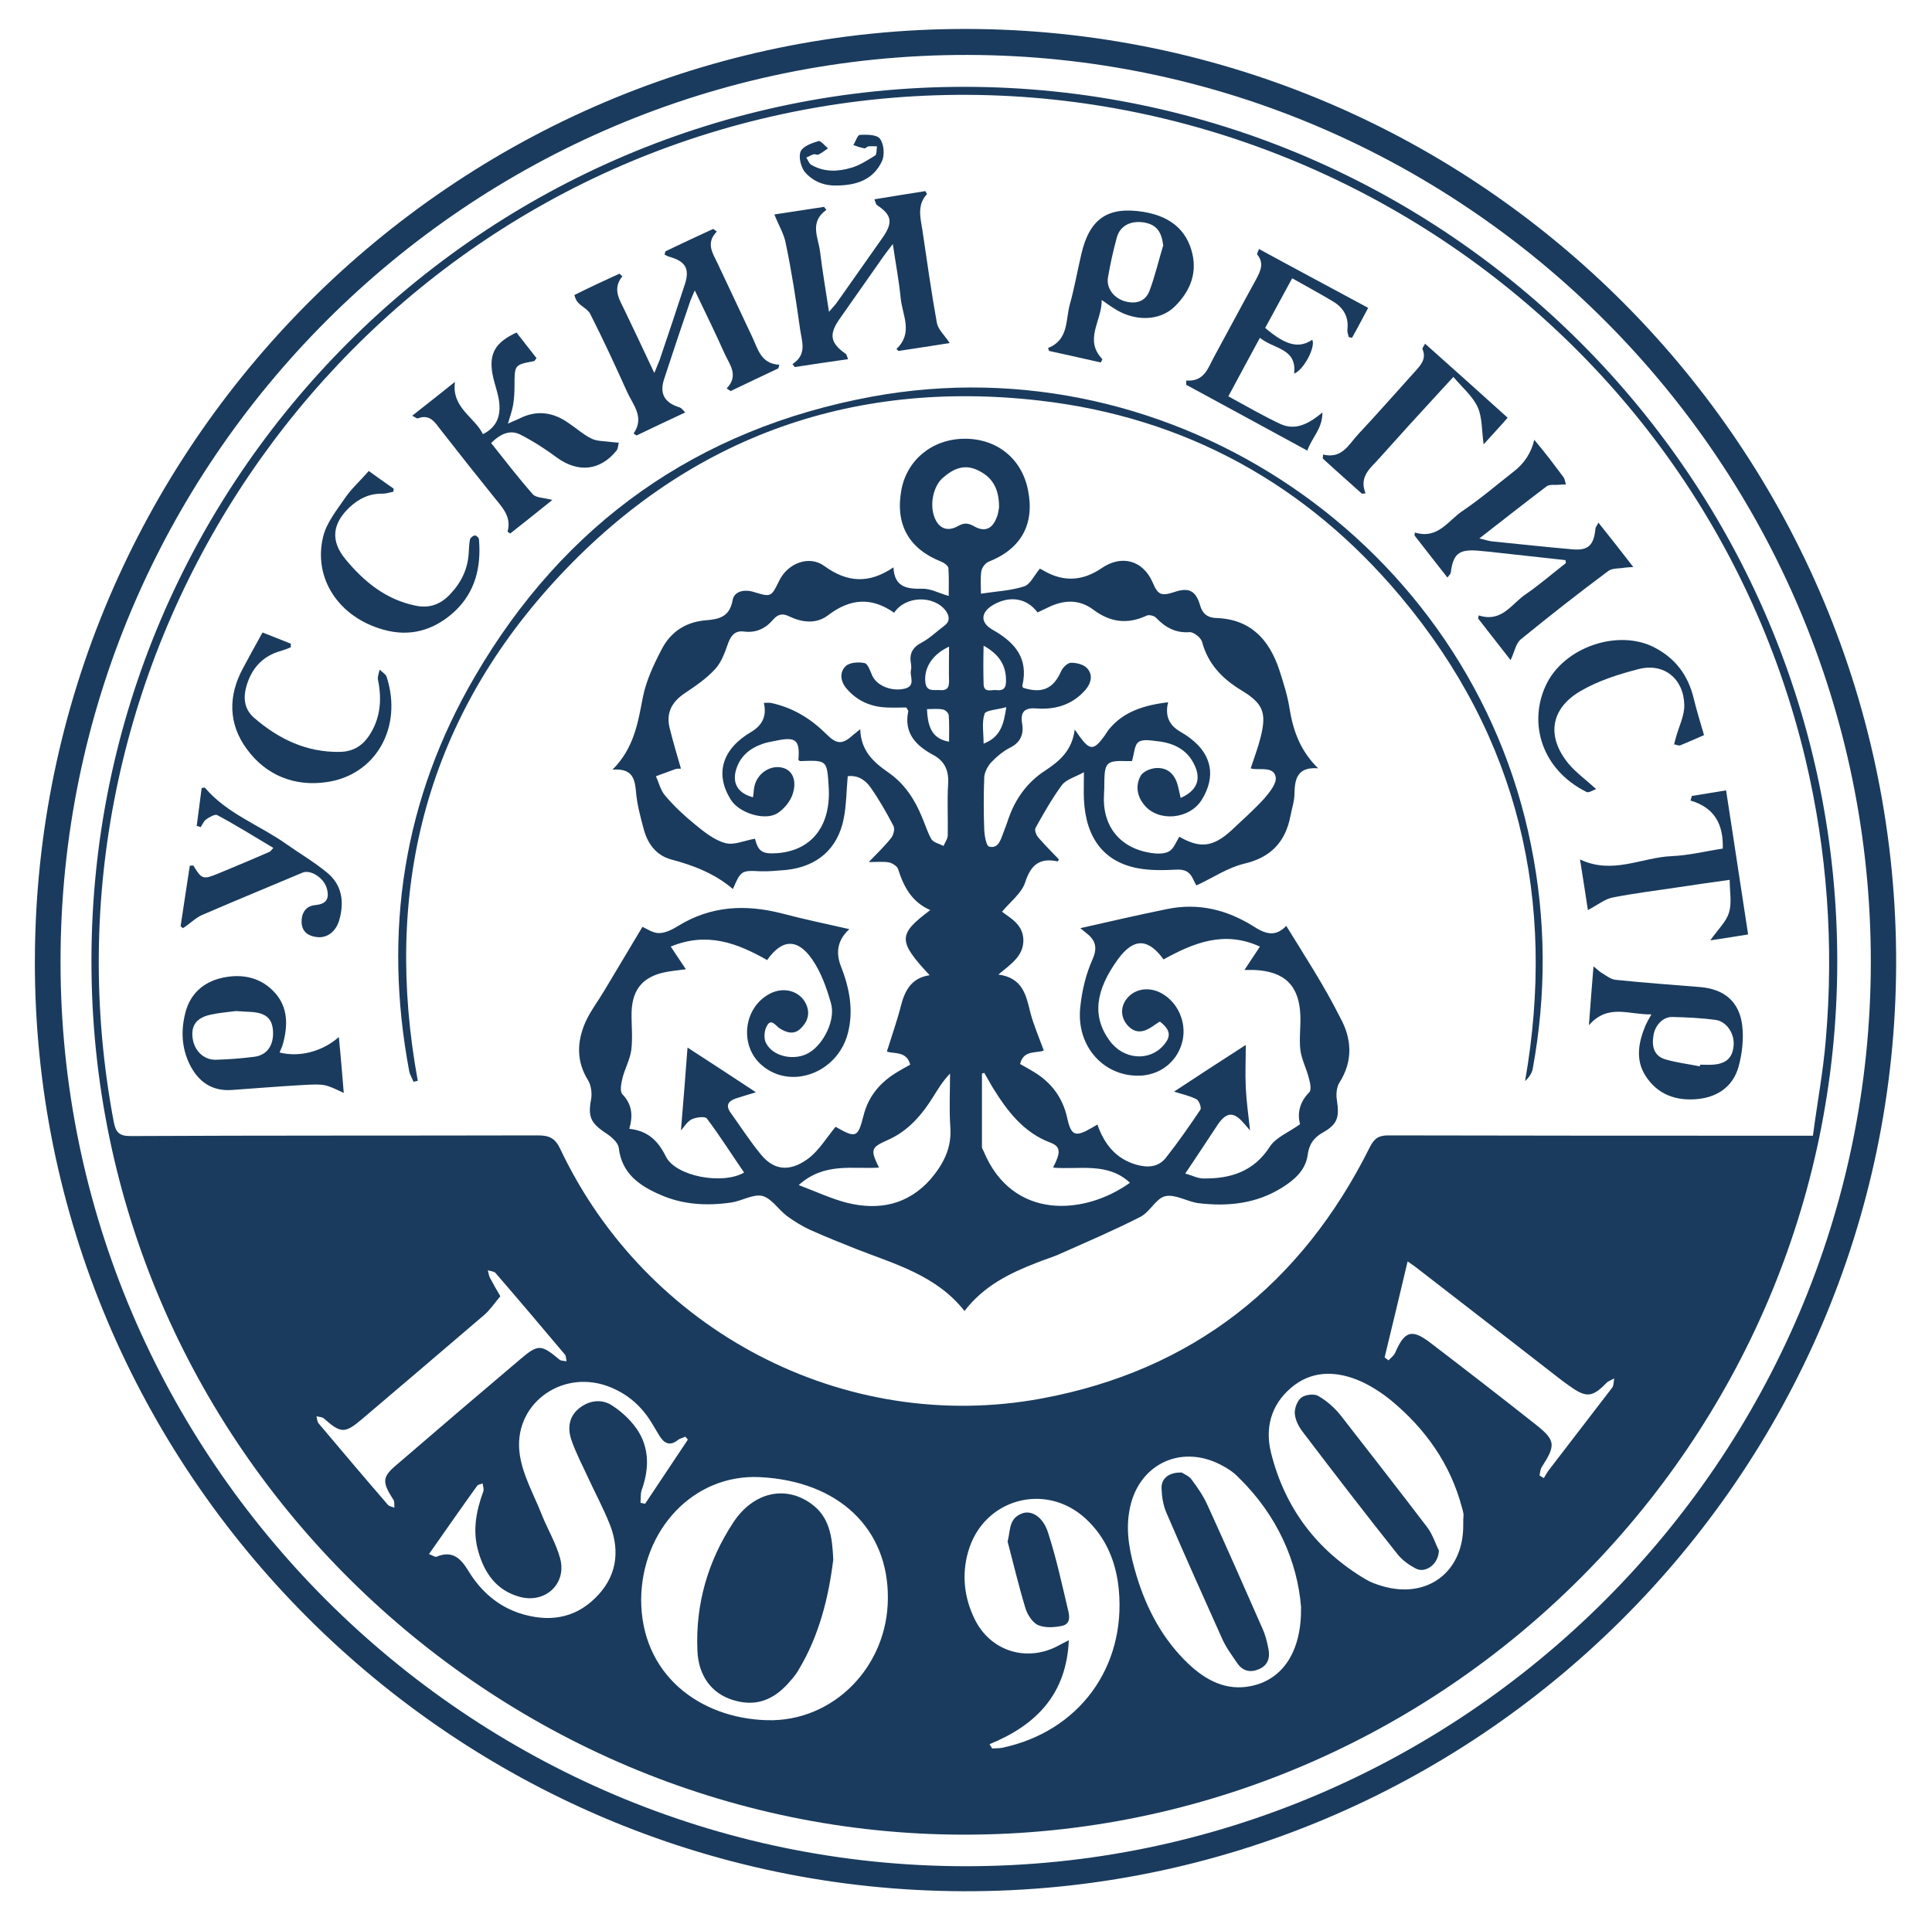 <?xml version="1.0" encoding="utf-8"?>
<!-- Generator: Adobe Illustrator 27.3.1, SVG Export Plug-In . SVG Version: 6.00 Build 0)  -->
<svg version="1.1" id="_Слой_1" xmlns="http://www.w3.org/2000/svg" xmlns:xlink="http://www.w3.org/1999/xlink" x="0px"
	 y="0px" viewBox="0 0 587.3 582.9" style="enable-background:new 0 0 587.3 582.9;" xml:space="preserve">
<style type="text/css">
	.st0{fill:#1A3B5D;}
</style>
<g>
	<path class="st0" d="M293.8,8.8C138.2,8.6,10.9,135.9,10.6,292.1c-0.3,155.2,126.7,282.5,282.3,282.9
		c155.6,0.5,283.1-126.3,283.5-281.9C576.8,136.6,450,9.1,293.8,8.8z M293.5,567.4c-151.3-0.1-275.2-124-275.1-275.1
		c0-152,123.9-275.8,275.6-275.6c151.4,0.2,274.8,124.1,274.7,275.8C568.7,443.6,444.7,567.5,293.5,567.4z"/>
	<polygon class="st0" points="10.6,292.1 10.6,292.1 10.6,292.1 	"/>
	<path class="st0" d="M558.5,292.5c0.1-146.6-118.8-265.9-265.1-266.1C147.2,26.2,27.9,145.5,27.8,291.9
		C27.6,440,149.6,557.7,292.9,557.8C438.7,558,558.4,438.3,558.5,292.5L558.5,292.5z M119.6,456c0.4,0.6,0.2,1.6,0.3,2.4
		c-0.7-0.3-1.6-0.4-2-0.9c-7.1-8.2-14.1-16.5-21.1-24.8c-0.4-0.5-0.4-1.4-0.6-2.1c0.8,0.2,1.8,0.2,2.3,0.7c5.1,4.5,6.3,4.6,11.5,0.2
		c12.5-10.6,24.9-21.2,37.3-31.8c1.8-1.6,3.1-3.6,4.8-5.6h0c-1.3-2.2-2.2-3.8-3.1-5.5c-0.4-0.7-0.5-1.6-0.7-2.4
		c0.8,0.3,1.8,0.3,2.3,0.8c7.1,8.2,14.1,16.5,21.1,24.8c0.4,0.5,0.4,1.4,0.5,2.1c-0.7-0.2-1.6-0.1-2.1-0.5c-5.6-4.7-6.5-4.8-12-0.1
		c-12.4,10.5-24.7,21-37,31.6C116.1,449,116,450.4,119.6,456z M194.3,435.6c-1.9-3.2-4.9-6.1-8.1-8.2c-3.2-2.2-7.2-1.7-10.3,0.9
		c-3,2.5-3.4,6-2.2,9.5c1.3,3.8,3.2,7.4,4.9,11.1c2.3,5,4.9,9.8,6.9,14.9c3.1,8.2,1.8,15.9-4.6,22.1c-6.5,6.4-14.5,7.3-22.9,4.6
		c-6.7-2.2-11.8-6.7-15.5-12.7c-2.3-3.8-4.8-6.6-9.8-4.5c-0.4,0.2-1.2-0.4-2.3-0.8c5-7.1,9.7-13.9,14.6-20.7
		c0.3-0.5,1.1-0.5,1.7-0.8c0.1,0.8,0.5,1.8,0.2,2.5c-2.2,6-3.3,12-1.5,18.2c1.9,6.7,5.6,11.9,12.6,13.8c7.7,2.1,14.3-3.9,12.3-11.6
		c-1.2-4.5-3.7-8.7-5.5-13.1c-2.4-6.2-5.9-12.2-6.8-18.6c-2.2-14.9,12.3-25.9,26.6-20.8c5.8,2.1,10.3,5.9,13.5,11.2
		c0.8,1.3,1.6,2.7,2.4,4c1.4,2.2,3.1,3.2,5.6,1.2c0.6-0.5,1.5-0.6,2.2-1c0.3,0.3,0.6,0.6,0.8,0.9l0,0c-4.3,6.5-8.7,13-13,19.5
		c-0.5-0.1-0.9-0.2-1.4-0.3c0.1-1.2,0-2.6,0.3-3.7C197.2,447.2,197.5,441.1,194.3,435.6z M233.1,523c-20.6-0.6-38.2-14-38.2-36.7h0
		c0.2-21.3,16-38.2,36.1-37.2c24,1.2,39,15.7,38.9,36.7C269.9,506.7,253.3,523.6,233.1,523z M304.6,531.4c-1,0.2-2,0.1-3,0.2
		c-0.2-0.4-0.5-0.8-0.8-1.3l0,0c14.2-5.8,23.4-15.2,24.1-31.6c-1.2,0.6-2.2,1.1-3.1,1.6c-9.6,5.2-20.7,1.8-25.5-8
		c-3.2-6.5-4-13.5-2-20.5c4.5-16,23.4-21.4,35.7-10.1c6.3,5.8,9.3,13.3,10.1,21.6C342.3,507,327.9,526.5,304.6,531.4z M395.5,488.6
		c0.2,13.6-5.6,22-15.1,24c-7.6,1.6-13.8-1.7-19.1-6.7c-7.8-7.4-12.7-16.6-15.8-26.8c-1.9-6.4-3.4-12.9-2.2-19.7
		c2.3-13.8,15.2-20.5,27.7-14.1c2,1,4,2.3,5.5,3.9C388.3,460.7,394.4,474.8,395.5,488.6L395.5,488.6z M444.8,463.7L444.8,463.7
		c0.1,14.3-11,22.6-24.7,18.5c-1.7-0.5-3.4-1.1-4.9-2c-14.9-8.8-24.6-21.7-28.8-38.4c-1.9-7.5-0.1-14.6,6-19.8
		c5.9-5.1,12.9-5.3,19.9-2.6c3.8,1.5,7.4,3.8,10.6,6.4c10.4,8.6,18,19.3,21.5,32.5c0.2,0.7,0.4,1.4,0.5,2.1
		C444.8,461.5,444.8,462.6,444.8,463.7z M490,422c-6.4,8.4-12.8,16.6-19.2,25c-0.6,0.8-1,1.6-1.5,2.4l-1.3-0.8
		c0.2-0.9,0.2-1.9,0.7-2.6c4.3-6.7,4.2-8.1-2-13c-10.5-8.3-21.1-16.5-31.7-24.6c-5.8-4.5-8-3.8-10.9,2.9c-0.4,0.9-1.3,1.5-2,2.3
		c-0.4-0.3-0.8-0.6-1.2-0.9v0c2.3-9.5,4.6-19,7-29.2c2,1.4,3.1,2.2,4.2,3.1c13.7,10.6,27.4,21.2,41,31.8c1.5,1.2,3,2.3,4.6,3.4
		c4.6,3.2,6.5,2.9,10.5-1.2c0.6-0.7,1.6-1,2.5-1.5C490.5,420.1,490.6,421.3,490,422z M555,316.3c-0.8,9.6-2.6,19.1-3.9,29l0,0h-5.5
		c-41.2,0-82.4,0-123.6-0.1c-3,0-4.3,1-5.6,3.6c-20.8,41.7-53.9,67.9-99.8,76.4c-59.9,11.1-120.1-20.5-146.3-75.9
		c-1.5-3.2-3.3-4.1-6.7-4.1c-41.3,0.1-82.6,0-124,0.2c-3.4,0-4.4-1.2-5-4.2C8.6,204,95.9,68.7,231.6,36.1
		C372.7,2.3,515.1,89.7,548.8,230.7C555.5,258.9,557.5,287.5,555,316.3z"/>
	<path class="st0" d="M258.7,282.2C258.7,282.2,258.7,282.2,258.7,282.2C258.7,282.3,258.7,282.3,258.7,282.2
		C258.7,282.3,258.7,282.3,258.7,282.2C258.7,282.3,258.7,282.3,258.7,282.2z"/>
	<path class="st0" d="M391,281.5c-2.7,2.8-5.4,3.1-9.7,0.3c-8.2-5.2-17-7.4-26.6-5.4c-8.8,1.8-17.5,3.8-26.3,5.8
		c0.4,0.3,1,0.8,1.6,1.3c2.9,2.2,3.8,4.4,2.1,8.2c-2,4.5-3.2,9.5-3.7,14.4c-1.4,12.2,7.5,21.7,18.8,20.9c6.1-0.5,11-4.7,12.3-10.7
		c1.2-5.6-1.5-11.6-6.4-14.3c-3.6-2-7.7-1.5-10.2,1.2c-2.4,2.6-2.4,6.1,0,8.7c2.4,2.5,4.9,1.9,7.4,0.2c0.8-0.5,1.5-1.1,2.3-1.5
		c3.2,2.5,3.5,4.5,1.1,7.2c-4.3,5-12.2,4.4-16.4-1.4c-5.4-7.4-4.3-15.3,2.5-24.7c4.8-6.6,9.2-6.5,13.9,0c9.1-5,18.4-8.9,29.3-3.9
		c-1.7,2.5-3,4.6-4.7,7.1c1.5,0,2.2,0,2.9,0c9.4,0.4,13.8,4.8,14.1,14c0.1,3.5-0.4,7,0,10.4c0.4,2.9,1.9,5.7,2.6,8.6
		c0.4,1.4,0.8,3.5,0.1,4.2c-3.2,3.2-3.6,6.8-2.8,9.7c-3.5,2.5-7.3,4-9.1,6.7c-4.9,7.7-12,9.9-20.3,9.8c-1.7,0-3.3-0.9-5.5-1.5
		c3.6-5.3,6.7-10.1,9.9-14.9c2.6-3.8,4.8-4,7.8-0.5c0.6,0.6,1.1,1.3,2,2.3c-0.5-4.7-1.1-8.8-1.3-13c-0.2-4.3,0-8.5,0-13l0,0
		c-7.8,5-14.8,9.6-21.8,14.2c2.2,0.7,4.6,1.2,6.8,2.3c0.8,0.4,1.6,2.6,1.2,3.2c-3.3,4.9-6.7,9.8-10.4,14.5c-2.3,3-5.6,3.2-9.1,2.2
		c-6.2-1.8-9.7-6.2-11.8-12.2c-0.7,0.4-1.2,0.7-1.7,1c-5,2.9-6.3,2.5-7.5-3.1c-1.4-6.2-4.9-10.8-10.3-14c-1.3-0.8-2.6-1.5-4-2.3
		c1-4.4,5.1-3.2,7.2-4.1c-1.5-4.1-3.1-7.8-4.1-11.6c-1.3-5.4-2.4-10.5-9.7-11.5c3.8-3.2,7.5-5.5,7.6-10.3c0-4.9-3.9-6.8-6.5-8.8
		c2.5-3,5.9-5.6,7-8.8c1.7-5.4,4.4-7.7,9.9-6.5c0.1,0,0.2-0.3,0.4-0.6c-2.1-2.2-4.3-4.4-6.3-6.7c-0.6-0.7-1.2-2.3-0.8-2.9
		c2.5-4.5,5-8.9,8-13c1.3-1.7,3.9-2.4,6.7-3.9c0,3.6-0.1,5.8,0,8.1c0.5,11.9,6.1,19.2,16.5,21.1c3.8,0.7,7.8,0.6,11.7,0.4
		c2.4-0.1,3.9,0.6,4.9,2.7c0.4,0.9,0.9,1.8,1.1,2.1c5-2.3,9.5-5.4,14.5-6.6c8.2-1.9,12.6-6.7,14.1-14.6c0.4-2.2,1.2-4.4,1.2-6.7
		c0.1-4.4,0.8-8.2,7.2-7.7c-5.6-5.5-7.6-11.6-8.7-18.2c-0.6-4-1.9-7.9-3.1-11.7c-3.1-9.3-8.8-15.5-19.3-15.8
		c-2.6-0.1-4.1-1.4-4.8-3.9c-1.3-4.4-3.4-5.5-7.8-4c-4,1.3-5,0.9-6.6-2.9c-2.9-6.7-9.4-8.6-15.6-4.3c-5.6,3.8-11.3,4.2-17.2,0.9
		c-0.7-0.4-1.4-0.8-1.5-0.8c-1.7,2-2.9,4.8-4.8,5.4c-4.1,1.3-8.5,1.5-13.1,2.2c0-2.1-0.2-4.5,0.1-6.8c0.2-1.1,1.2-2.5,2.2-2.9
		c9.9-3.9,14.1-11.4,12-21.8c-1.9-9.6-9.5-15.7-19.4-15.6c-9.7,0.1-17.4,6.4-19.1,15.6c-1.9,10.5,2.3,17.9,12.2,21.8
		c0.8,0.3,2,1.2,2.1,1.9c0.2,2.8,0.1,5.5,0.1,8.5c-3.1-0.9-5.6-2.3-8.1-2.2c-4.7,0.1-8.4-0.5-8.7-6.5c-7.5,5.1-14.1,4.6-21-0.4
		c-4.6-3.4-11.2-0.9-13.8,4.6c-2.3,4.8-2.5,4.9-7.6,3.3c-2.9-0.9-6-0.3-6.5,2.5c-0.9,5.1-4.2,5.8-8.2,6.1
		c-6.1,0.5-10.7,3.6-13.4,8.9c-2.4,4.6-4.7,9.5-5.7,14.6c-1.5,7.8-2.7,15.4-9.2,21.9c5.5-0.4,6.7,2.1,7.1,6.3
		c0.3,4.1,1.4,8.2,2.5,12.2c1.2,4.2,3.8,7.6,8.2,8.8c6.8,1.8,13.3,4.3,18.8,9c2.4-5.6,2.6-5.7,8.3-5.4c2.6,0.1,5.2-0.2,7.9-0.4
		c9.4-1,15.7-6.4,17.5-15.7c0.8-4.1,0.8-8.5,1.2-12.8c3.2-0.4,5.5,1.3,7,3.5c2.6,3.7,4.8,7.6,6.9,11.6c0.5,0.9,0,2.9-0.8,3.8
		c-1.9,2.4-4.2,4.6-6.7,7.2c2.6,0,4.4-0.2,6.1,0.1c1,0.2,2.5,1.1,2.8,2c1.7,5.4,4.2,10.1,9.8,12.5c-9.9,7.4-9.9,9.4-0.2,19.8
		c-5.4,0.8-7.5,4.5-8.7,9.2c-1.2,4.7-2.8,9.2-4.3,14c2,0.8,6-0.3,7.1,4c-1.3,0.7-2.5,1.4-3.7,2.1c-5.3,3.1-9,7.4-10.5,13.4
		c-1.7,6.7-2.3,6.9-8.3,3.5c-0.3-0.2-0.6-0.2-0.2-0.1c-2.8,3.4-5,7.1-8.1,9.5c-4.6,3.5-9.9,4.7-14.6-1.1c-3.3-4-6.2-8.5-9.2-12.7
		c-1.6-2.2-0.7-3.5,1.5-4.3c2.1-0.7,4.3-1.3,6.2-1.9c-7.1-4.7-14-9.2-20.8-13.6c-0.6,8.3-1.3,16.8-2,25.2c1-1.1,1.9-2.7,3.3-3.4
		c1.3-0.6,4.1-1,4.6-0.2c4,5.3,7.5,10.9,11.3,16.4c-6.5,3.8-20.8,1.2-23.8-4.9c-2.4-4.9-5.6-7.8-11.1-8.4c1.2-4.1,0.8-7.5-2.1-10.5
		c-0.8-0.8-0.4-3.2,0-4.8c0.7-2.9,2.3-5.7,2.7-8.6c0.5-3.9,0-7.9,0.1-11.8c0.3-6.8,3.5-10.5,10.1-11.9c2-0.4,4.1-0.6,6.4-0.9
		c-1.6-2.4-3-4.5-4.6-6.9c11.1-4.6,20.3-1,29.3,4.1c4.5-6.4,9.2-6.7,13.7-0.2c2.7,3.9,4.4,8.7,5.7,13.3c1.5,5-2.2,12.5-6.7,15.1
		c-4.2,2.5-10.8,1.3-13-2.9c-0.8-1.4-0.6-4,0.3-5.4c1.2-2.2,2.6,0,3.7,0.8c2.2,1.4,4.5,2.1,6.5,0.1c2.1-2,3-4.6,1.6-7.5
		c-1.9-4-6.9-5.3-11.1-3c-7.9,4.2-9.2,15.7-2.4,21.6c8.8,7.7,23,2.5,26.2-9.5c1.9-7.1,0.5-14-2.1-20.6c-1.7-4.4-0.8-8.1,2.6-11.2
		c-7-1.6-13.8-3-20.6-4.8c-11-2.8-21.5-2.3-31.4,3.8c-1.8,1.1-3.9,2.2-5.9,2.2c-1.9,0-3.8-1.4-5-1.9c-3.8,6.4-7.7,12.9-11.6,19.4
		c-1.9,3.2-4.2,6.2-5.7,9.5c-2.6,5.9-2.9,11.9,0.8,17.8c0.9,1.5,1.2,3.9,0.9,5.7c-1,5.2-0.2,7.2,4.3,10.2c1.7,1.1,3.9,2.9,4.1,4.6
		c0.9,7.8,6.3,11.5,12.5,14.2c6.9,3.1,14.3,3.5,21.8,2.4c3.2-0.5,6.5-2.6,9.3-2c2.8,0.7,4.9,4.1,7.5,6.1c2.2,1.6,4.6,3.1,7,4.2
		c4.7,2.1,9.4,4,14.2,5.9c11.8,4.6,24.3,8,32.8,18.8c5.8-7.6,13.7-11.5,22-14.7c2.4-1,5-1.7,7.3-2.8c8.1-3.6,16.3-7.1,24.3-11.2
		c2.8-1.5,4.7-5.6,7.4-6.2c3-0.7,6.6,1.6,10,2.1c9,1.1,17.7,0.2,25.5-4.7c3.7-2.3,7.1-5.2,7.8-9.8c0.4-3.3,1.8-5.4,4.7-7
		c4.4-2.5,5-4.6,4.2-9.8c-0.3-1.7-0.1-4,0.8-5.4c4.2-6.6,3.7-13.4,0.2-19.7C402.5,299.6,396.6,290.6,391,281.5z M288.5,196.6
		c0,3.9-0.1,7.3,0,10.7c0,2.2-1.1,2.7-2.9,2.5c-1.8-0.1-3.9,0.6-4.3-2.3C280.8,203.2,283.3,199,288.5,196.6L288.5,196.6z
		 M288.5,225.5c-4.6-0.8-6.5-3.7-6.7-9.9h0c1.6,0,3.3-0.2,4.8,0.1c0.7,0.1,1.7,1,1.8,1.7C288.6,220,288.5,222.7,288.5,225.5z
		 M280.3,248.5c-2.2-5.4-5.3-10.2-10.2-13.6c-4.6-3.2-8.4-6.6-8.6-13.2c-1.1,0.9-1.6,1.3-2.1,1.7c-3.3,3-5,3-8.2-0.2
		c-4.8-4.8-10.3-8.1-16.9-9.5c-0.7-0.1-1.4,0-2.1,0c0.9,3.8-0.3,6.7-3.8,8.8c-8.9,5.2-11.2,12.8-6.2,20.7c2.5,4,10.4,6.5,14.2,4
		c2-1.3,3.9-3.6,4.6-5.9c1.3-4.2-0.2-7.2-3.2-7.9c-3.7-0.9-7.7,1.8-8.5,5.8c-0.2,1-0.2,2.1-0.4,3.2c-4.5-1.2-6.3-4.1-5.2-8.2
		c1.2-4.2,4.1-6.6,8-8c1.3-0.5,2.8-0.7,4.2-1c6.1-1.3,7.3-0.2,6.8,5.9c0.2,0.1,0.4,0.3,0.6,0.3c8.1-0.3,8.1-0.3,8.6,7.7
		c0.8,12-5.2,19.6-15.8,20.3c-4.5,0.3-5.6-0.6-6.6-4.4c-3.1,0.5-6.4,2.1-9.1,1.3c-3.3-0.9-6.4-3.4-9.2-5.7c-3.2-2.6-6.3-5.5-9-8.7
		c-1.4-1.6-1.9-3.9-2.8-5.9c2-0.7,4-1.5,6-2.2c0.4-0.1,0.9-0.1,1.6-0.1c-1.2-4.1-2.4-8.2-3.4-12.2c-1.2-4.6,0.5-8,4.5-10.7
		c3.3-2.2,6.8-4.6,9.4-7.5c1.9-2.1,2.9-5.1,3.9-7.9c0.9-2.3,2.1-3.7,4.7-3.4c3.7,0.5,6.6-0.9,8.9-3.6c1.5-1.7,2.9-2,4.9-1
		c4,1.9,8.3,2.4,11.9-0.4c6.7-5.1,13.2-5.5,20-0.7c3.4-5.2,12.1-5.4,15.7-0.6c1.2,1.7,1.3,3.3-0.5,4.6c-2.3,1.7-4.4,3.8-6.9,5.1
		c-2.8,1.5-3.7,3.4-3.2,6.3c0.1,0.7,0.2,1.5,0,2.1c-0.4,1.9,1.6,4.8-2,5.6c-4,0.9-8.5-1-9.8-4.1c-0.6-1.4-1.3-3.5-2.3-3.7
		c-1.8-0.4-4.5-0.2-5.7,0.9c-2,1.9-1.6,4.7,0.2,6.8c3.2,3.8,7.4,5.6,12.2,5.8c2.1,0.1,4.2,0,6,0c0.4,0.7,0.6,0.9,0.6,1.1
		c-1.4,6.7,2.3,10.5,7.7,13.4c3.5,1.9,4.7,4.9,4.4,8.9c-0.3,5.1,0,10.3-0.1,15.4c0,1.1-0.8,2.2-1.3,3.3c-1.3-0.7-3-1-3.7-2.1
		C282,253.2,281.3,250.8,280.3,248.5z M282.9,358.5c-6.9,7.8-15.7,9.6-25.4,7.2c-4.7-1.2-9.2-3.3-14.7-5.4c7.8-7,16.3-4.8,24.4-5.3
		l0,0c-2.7-5.6-2.5-6.1,2.9-8.5c6-2.7,10.1-7.5,13.5-12.9c1.5-2.4,2.9-4.8,5.2-7.2c0,5.5-0.3,11,0.1,16.5
		C289.3,349.2,286.7,354,282.9,358.5z M296.1,160c-1.8-1-3-1.1-4.8-0.1c-3.3,1.9-6,0.8-7.3-2.8c-1.4-3.8-0.3-9.4,2.7-11.9
		c3-2.6,6.3-4.2,10.4-2.3c4.5,2.1,6.6,5.5,6.6,11.3h0c-0.1,0.5-0.2,2-0.8,3.3C301.6,160.9,299.2,161.8,296.1,160z M302.1,183.8
		c5-2.8,10.1-1.9,13.3,2.4c1.3-0.6,2.5-1.2,3.8-1.8c4.6-2.1,9.1-2.1,13.2,1c5.1,3.8,10.3,4.5,16.1,1.8c0.8-0.4,2.4,0,3,0.7
		c2.8,2.9,5.9,4.6,10.1,4.3c1.2-0.1,3.4,1.6,3.8,2.9c1.8,6.8,6.2,11.3,12,14.8c6.6,4,7.7,6.8,5.8,14.3c-0.8,3.2-2,6.3-3,9.4
		c0.4,0.1,0.7,0.2,0.9,0.2c2.5,0.2,6.2-0.6,6.7,2.5c0.3,2-1.9,4.6-3.5,6.5c-3.1,3.4-6.6,6.5-10,9.7c-5.6,5.1-9.5,5.5-15.8,1.9
		c-1,1.6-1.7,3.7-3.2,4.5c-1.5,0.8-3.7,0.7-5.6,0.4c-9.4-1.5-14.7-8.3-14.1-17.8c0.1-1.3,0.1-2.6,0.1-3.9c0.1-5.8,0.8-6.4,6.8-6.2
		c0.7,0,1.4,0,1.6,0c0.7-2.2,0.7-4.9,2-5.8c1.4-1,4.1-0.4,6.1-0.2c4.9,0.6,8.9,2.7,11,7.4c2,4.3,0.5,7.7-4.3,9.8
		c-0.2-0.9-0.4-1.8-0.6-2.7c0-0.1-0.1-0.2-0.1-0.4c-0.7-3.4-2.6-5.9-6.1-6c-1.8-0.1-4.5,0.9-5.3,2.3c-1.7,2.9-1.2,6.3,1.1,9
		c4.3,5.2,13.7,4.3,17.4-1.6c4.3-6.9,3.2-13.6-3.3-18.6c-1-0.8-2.1-1.5-3.3-2.2c-3.4-2-4.6-4.9-3.6-8.9c-7.1,0.9-13.6,2.7-18.2,8.5
		c-0.4,0.6-0.8,1.2-1.2,1.8c-3.2,4.4-4.4,4.4-7.6,0c-0.3-0.4-0.5-0.8-1.4-2l0,0c-0.8,6.4-4.6,9.6-9,12.5c-5.4,3.5-9,8.5-11.1,14.5
		c-0.5,1.5-1,2.9-1.6,4.4c-0.8,2.1-1.5,4.9-4.3,4.2c-0.9-0.2-1.4-3.3-1.5-5c-0.2-5.4-0.2-10.8,0-16.1c0.1-1.5,1-3.3,2.1-4.5
		c1.6-1.7,3.5-3.3,5.6-4.4c3.3-1.6,4.4-4.1,3.8-7.5c-0.6-3.7,1-4.8,4.5-4.5c5.8,0.4,10.9-1.2,14.8-5.7c1.7-2,2.3-4.5,0.5-6.5
		c-1.1-1.2-3.2-1.7-4.9-1.7c-1,0-2.5,1.4-3,2.5c-2.3,5.3-5.7,7-11.6,5.1c-0.1-0.2-0.3-0.5-0.2-0.7c1.9-8.3-2.3-13.1-9-16.9
		C297.7,189.2,298.2,186,302.1,183.8z M299,196.3c5,2.8,7,6.3,6.8,11.2c-0.1,2.3-1.5,2.5-3.1,2.3c-1.4-0.1-3.7,0.9-3.7-1.9
		C298.9,204.3,298.9,200.6,299,196.3z M299.3,217c0.4-1.1,3.8-1.2,6.6-2c-0.8,5.4-1.8,9.1-6.9,11.1C299,222.7,298.4,219.6,299.3,217
		z M299,350c-0.2-0.4-0.5-0.9-0.5-1.3c0-7.4,0-14.9,0-22.3c0.2-0.1,0.4-0.1,0.7-0.2l0,0c0.9,1.5,1.7,3,2.6,4.5
		c4.4,7.1,9.3,13.6,17.5,16.7c3.2,1.2,3.2,3,0.8,7.6c7.9,0.7,16.5-1.8,23.4,4.6C329.5,369.6,307.7,371,299,350z"/>
	<path class="st0" d="M258.7,282.2C258.8,282.1,258.7,281.9,258.7,282.2L258.7,282.2z"/>
	<path class="st0" d="M265,120.6c-53,9.8-93.5,38.5-120.6,85c-21.8,37.3-28,77.6-20,120.1c0.2,1.1,0.9,2.1,1.3,3.2l0,0
		c0.4-0.1,0.8-0.2,1.3-0.3c-10.5-57.3,2.1-108.7,41.5-151.8c39.5-43.2,89.4-61.7,147.6-55c44.2,5.1,81,25.4,109.6,59.5
		c36,42.9,47.5,92.4,37.9,147.4c1.1-1,2-2.3,2.3-3.6c4.2-22.8,4.1-45.5-0.5-68.2C447.1,165.4,356.8,103.7,265,120.6z"/>
	<path class="st0" d="M430.1,161.9c0,0.3-0.1,0.6-0.1,0.9c3.3,4.2,6.5,8.4,10,12.8c0.6-0.8,0.9-1.1,1-1.4c0.7-5.7,2.4-7.2,8-6.8
		c2.6,0.2,5.2,0.5,7.8,0.8c6.4,0.7,12.8,1.4,19.1,2.1l0,0c0,0.3,0.1,0.6,0.1,0.9c-4,3.1-7.9,6.5-12.1,9.4c-4.4,2.9-7.3,8.8-14.4,6.5
		c0,0.3-0.1,0.6-0.2,0.9c3.3,4.2,6.5,8.4,9.9,12.7c1.2-2.5,1.6-5.2,3.2-6.4c8.7-7.1,17.5-14,26.5-20.7c1.2-0.9,3.2-0.7,4.9-1
		c0.6-0.1,1.2-0.1,2.7-0.2c-3.7-4.8-7-9-10.6-13.5c-0.5,1-0.9,1.4-0.9,1.8c-0.5,5.1-2.2,6.8-7.2,6.3c-8.1-0.7-16.1-1.6-24.2-2.4
		c-1.1-0.1-2.1-0.5-3.9-0.9c7.2-5.6,13.8-10.8,20.4-15.8c0.9-0.7,2.4-0.4,3.7-0.5c0.7-0.1,1.4-0.1,2.2-0.1c-0.2-0.7-0.3-1.6-0.7-2.2
		c-1.4-1.9-2.9-3.8-4.3-5.7c-1.4-1.8-2.8-3.5-4.6-5.7c-0.9,3.9-3,7.2-6.3,9.7c-5.1,4-10,8.2-15.3,11.8
		C440.3,158.1,437.2,164.1,430.1,161.9z"/>
	<path class="st0" d="M179.4,95.4c4,7.9,7.7,15.9,11.3,23.9c1.8,3.9,5.3,7.6,1.9,12.5c0.3,0.2,0.6,0.4,0.9,0.6
		c4.8-2.3,9.6-4.6,14.8-7c-0.8-0.8-1.1-1.3-1.6-1.5c-4.7-1.4-6.3-4.2-4.8-8.7c2.5-7.7,5.1-15.4,7.7-23c0.3-1,0.8-2,1.6-3.9
		c3.4,7.1,6.4,13.2,9.2,19.5c1.5,3.2,4.2,6.4,0.5,10.3c0.4,0.3,0.8,0.5,1.2,0.8c4.8-2.3,9.6-4.6,14.5-6.9c0.1-0.3,0.2-0.7,0.3-1.1
		c-5.7-0.3-6.5-4.9-8.3-8.6c-3.5-7.4-7-14.9-10.5-22.3c-1.5-3.1-3.6-6.1-0.2-9.6c-0.4-0.3-0.7-0.5-1.1-0.8
		c-4.8,2.2-9.7,4.5-14.5,6.8c-0.1,0.3-0.2,0.7-0.3,1c0.5,0.2,1,0.6,1.6,0.7c4.8,1.4,6.1,3.6,4.6,8.3c-2.5,7.7-5.1,15.4-7.7,23.1
		c-0.4,1.1-0.9,2.1-1.6,3.9c-3.2-6.8-6-12.8-8.9-18.8c-1.6-3.4-4-6.7-0.8-10.6l0,0c-0.3-0.2-0.6-0.5-0.9-0.8
		c-4.6,2.1-9.1,4.2-13.7,6.5c0,0,0.4,1.5,0.9,2C176.5,93.1,178.6,93.9,179.4,95.4z"/>
	<path class="st0" d="M243.2,100c0.5,3.7,2.3,7.7-2.3,10.7c0.2,0.3,0.5,0.6,0.7,0.9c5.2-0.8,10.5-1.6,16.2-2.4l0,0
		c-0.4-1-0.5-1.5-0.7-1.6c-4.7-3.3-5.2-5.9-1.9-10.6c4.5-6.4,8.9-12.7,13.4-19.1c0.7-1,1.5-2,2.8-3.7c0.9,6.1,1.9,11.3,2.4,16.5
		c0.5,5.1,3.9,10.5-1.3,15.4c0.2,0.2,0.4,0.4,0.6,0.6c5.3-0.8,10.6-1.6,15.6-2.4c-1.6-2.4-3.5-4.1-3.9-6.1c-1.7-9.4-3-18.8-4.4-28.2
		c-0.6-3.8-1.7-7.7,1.4-11c0,0-0.2-0.4-0.5-0.9c-5,0.8-10.2,1.6-15.5,2.5c0.4,1,0.5,1.5,0.7,1.7c4.6,3,5,5.3,1.9,9.8
		c-4.6,6.5-9.2,13.1-13.8,19.6c-0.6,0.9-1.4,1.7-2.6,3.1c-1-6.6-2-12.4-2.7-18.2c-0.5-4.3-3.4-9,1.9-12.8c-0.2-0.3-0.5-0.6-0.7-0.9
		c-5.3,0.8-10.5,1.6-15.1,2.3c1.3,3.3,3,6,3.5,9C240.7,82.8,242,91.4,243.2,100z"/>
	<path class="st0" d="M133.9,130.6c5.3,6.8,10.6,13.5,16,20.2c2.5,3.2,5.7,6.1,4.4,10.8c0,0.1,0.3,0.3,0.8,0.6
		c4.1-3.2,8.2-6.5,12.8-10.2c-2.6-0.7-5-0.6-6-1.8c-4.4-5-8.4-10.2-12.6-15.5c2.8-2.8,5.8-4.2,9-2.5c3.9,2,7.6,4.4,11.1,7
		c6.4,4.6,13.1,3.9,18-2.2c0.5-0.6,0.5-1.6,0.7-2.4c-0.7-0.1-1.5-0.1-2.2-0.2c-2-0.3-4.3-0.2-6-1c-2.5-1.2-4.7-3.2-7.1-4.8
		c-4.7-3.3-9.6-4-14.8-1.4c-1.1,0.5-2.2,1-3.6,1.6c0.7-2.4,1.3-4,1.6-5.8c0.3-1.9,0.4-3.8,0.4-5.7c0-6.4,0-6.4,5.9-7.5
		c0.2,0,0.3-0.3,0.8-0.9c-2-2.6-4.1-5.2-6.1-7.8c-6.4,3-8.4,6.3-7.3,12.6c0.4,2.2,1.2,4.4,1.7,6.6c1.3,5.7-0.2,9.5-4.6,11.7
		c-2.5-5.2-9.6-8-8.5-15.9c-4.1,3.3-8.2,6.5-13,10.3c0.9,0.4,1.4,0.9,1.7,0.8C130.7,125.8,132.2,128.4,133.9,130.6z"/>
	<path class="st0" d="M125.3,126.1L125.3,126.1C125.3,126.1,125.3,126.1,125.3,126.1C125.3,126.1,125.3,126.1,125.3,126.1z"/>
	<path class="st0" d="M334.6,110.2c0.2-0.3,0.4-0.7,0.5-1c-5.7-6-0.1-11.6-0.2-18c1.6,1.1,2.5,1.8,3.5,2.4
		c6.2,4.2,14.1,4.2,18.8-0.5c4.8-4.8,7-10.5,4.9-17.3c-2.2-7.1-7.8-10.3-14.6-11.4c-10.8-1.7-16.3,2.1-18.8,12.9
		c-1.2,5.1-2.1,10.3-3.5,15.3c-1.3,4.7-0.3,10.7-6.6,13.2c0.1,0.3,0.2,0.6,0.3,0.9C324,107.8,329.3,109,334.6,110.2z M336.8,84.4
		c0.7-4.1,1.6-8.2,2.7-12.2c1-3.7,4.5-5.3,8.6-4.5c3.5,0.7,5,2.8,5.5,6.9h0c-1.4,4.6-2.5,9.4-4.2,13.9c-1.3,3.3-4.3,4.1-7.8,3
		C338.4,90.4,336.3,87.5,336.8,84.4z"/>
	<path class="st0" d="M85,320c0.3-0.9,0.8-1.7,1-2.6c1.5-5.4,1.6-10.9-2.2-15.3c-4.2-4.9-10.1-6.2-16.3-4.8
		c-5.8,1.3-9.8,5-11.2,10.8c-1.3,5.2-1.1,10.4,1.3,15.4c2.6,5.3,6.7,8.3,12.8,7.9c7.1-0.5,14.3-1.1,21.4-1.5c7-0.4,7-0.3,12.7,2.4
		c-0.5-5.9-0.9-11.1-1.5-17C97.9,319.8,90.9,321.5,85,320z M77.3,321.3c-3.9,0.5-7.8,0.8-11.7,0.9c-3.8,0.1-6.8-3-7.1-7.1
		c-0.3-3.5,1.4-5.7,5.5-6.6c2.7-0.6,5.4-0.8,7.7-1.1v0c2,0.1,3.5,0.2,5.1,0.3c4.2,0.4,6,2.1,6.2,5.9
		C83.2,317.8,81.2,320.8,77.3,321.3z"/>
	<path class="st0" d="M516.8,300.1c-8.6-0.7-17.1-1.3-25.7-2.2c-1.6-0.2-3-1.4-4.5-2.3c-0.6-0.4-1.1-0.9-2.2-1.8
		c-0.5,6-0.9,11.3-1.4,17.9c5.9-6.7,12.2-3.1,19-3.3h0c-0.9,1.6-1.4,2.5-1.8,3.4c-2.1,5-3.1,10.3-0.1,15.1c3.7,6,9.7,8,16.4,7.2
		c5.9-0.7,10.4-4,12-9.8c1.1-4,1.6-8.5,1.1-12.6C528.7,304.5,524.1,300.7,516.8,300.1z M527,317.8c-0.3,3.8-2.2,5.6-6.3,5.9
		c-1.3,0.1-2.6,0-3.9,0c0,0.2,0,0.3-0.1,0.5c-3.5-0.7-7-1.1-10.4-2.1c-3.5-1-4.2-3.9-3.7-7.1c0.4-3.2,2.9-5.9,5.8-5.8
		c4.4,0.1,8.8,0.3,13.2,0.9C524.9,310.6,527.3,314.3,527,317.8z"/>
	<path class="st0" d="M360.6,115.7L360.6,115.7c0,0.4,0,0.9,0,1.3c12.2,6.6,24.3,13.2,36.8,20c1.4-4,4.6-6.6,4.6-11.6
		c-4.2,3.5-8.2,5.6-12.8,3.5c-5.3-2.5-10.3-5.4-15.8-8.4c3.2-6,6.3-11.7,9.6-17.8c4.2,3.5,11.3,3.1,10.4,10.9
		c3-1.2,6.6-8.2,5.5-10.3c-4,2.7-8,1.8-14.3-3.6c2.7-4.9,5.3-9.8,8.2-15.1c4.4,2.5,8.5,4.7,12.5,7.1c3.1,1.9,4.7,4.6,4.3,8.4
		c-0.1,0.8,0.2,1.6,0.4,2.4l1,0.2c1.8-3.2,3.5-6.5,4.9-9.1c-11.3-6.1-22.2-11.9-33.2-17.9c-0.3,0.9-0.7,1.5-0.5,1.7
		c2.2,2.7,0.9,5.1-0.4,7.6c-4.3,7.8-8.5,15.7-12.8,23.6C367.2,111.9,366.1,116.1,360.6,115.7z"/>
	<path class="st0" d="M61.4,278.2c10.2-4.4,20.4-8.6,30.6-12.9c2.5-1,6.6,1.7,7.4,5c0.8,3.2-0.4,4.6-3.7,4.9c-3,0.3-4.2,2.8-4,5.5
		c0.2,2.6,2,3.9,4.6,4.2c3.2,0.4,5.9-1.7,6.9-5.4c1.5-5.5,0.7-10.6-3.9-14.3c-3.9-3.2-8.2-5.7-12.3-8.6c-8.2-5.8-18-9.2-24.7-17.1
		c-0.1-0.1-0.4,0-1,0.1c-0.5,3.8-1,7.6-1.5,11.5c0.4,0.1,0.8,0.2,1.2,0.4c0.5-0.8,0.9-1.8,1.7-2.4c1-0.7,2.6-1.6,3.3-1.3
		c5.8,3.1,11.4,6.6,17.1,10c-0.7,0.7-0.8,1-1,1.1c-5.2,2.3-10.5,4.5-15.8,6.7c-4.6,1.9-5,1.7-7.5-2.4c-0.1-0.1-0.4,0-1.1,0
		c-0.9,6.1-1.9,12.2-2.8,18.4v0c0.2,0.2,0.5,0.4,0.7,0.6C57.8,280.8,59.4,279.1,61.4,278.2z"/>
	<path class="st0" d="M514.3,242C514.3,242,514.3,242,514.3,242C514.3,242,514.3,242,514.3,242L514.3,242z"/>
	<path class="st0" d="M514.3,242c-0.1,0.5-0.3,0.9-0.4,1.4c7.4,2.2,10,7.3,9.8,14.6c-5.3,0.8-10.4,2.1-15.6,2.3
		c-9.1,0.4-17.9,5.7-27.8,1c0.9,5.6,1.7,10.8,2.4,15.4c3-1.6,5.1-3.3,7.4-3.8c6.5-1.3,13.2-2.1,19.8-3.1c5.1-0.8,10.3-1.5,15.9-2.3
		c0,3.6,0.7,7-0.2,9.9c-0.8,2.8-3.3,5.1-5.7,8.5c4.8-0.7,8.4-1.3,11.5-1.8c-2.3-14.8-4.4-29.1-6.7-43.8
		C521.5,240.8,517.9,241.4,514.3,242z"/>
	<path class="st0" d="M116.4,191.4c8.3,2.4,15.6,0.2,21.8-5.5c6.3-5.9,8.1-13.5,7.4-21.9c0-0.5-0.8-1.2-1.2-1.2
		c-0.5,0-1.3,0.6-1.5,1.1c-0.3,1.3-0.3,2.6-0.4,3.9c-0.2,5-2.2,9.2-5.6,12.8c-2.8,3-6.1,4.4-10.3,3.6c-9.2-1.8-15.9-7.3-21.6-14.2
		c-4.6-5.6-4-10.8,1.3-15.8c2.8-2.6,6-4.2,10-4.1c1.1,0,2.2-0.4,3.3-0.6c0-0.3,0-0.6,0.1-0.9c-2.7-1.9-5.4-3.8-7.6-5.4v0
		c-2.7,3.1-5.3,5.4-7.2,8.2c-2.6,3.8-5.7,7.6-6.7,11.9C95.2,175.9,103,187.6,116.4,191.4z"/>
	<path class="st0" d="M115.4,203.6c-0.2,1-0.7,2.2-0.5,3.1c1.2,5.8,0.8,11.4-2.4,16.5c-2.1,3.4-5,5.3-9.1,5.4
		c-10.2,0.2-18.7-3.9-26.2-10.4c-3.1-2.7-3.3-6.3-2.2-9.9c1.6-5.2,4.9-8.9,10.4-10.4c1-0.3,2-0.7,3-1.1l0-1.1
		c-3.1-1.2-6.2-2.5-8.6-3.4c-2.2,4-4.1,7.4-5.9,10.8c-4.6,8.4-4.5,17,1.1,24.6c5.8,8,14.5,11.5,24.2,10.1
		c15.1-2.1,23.2-16.7,18.4-31.8C117.4,205,116.2,204.4,115.4,203.6z"/>
	<path class="st0" d="M79.9,192.3C79.9,192.3,79.9,192.3,79.9,192.3C79.9,192.3,79.9,192.3,79.9,192.3L79.9,192.3z"/>
	<path class="st0" d="M485.2,239.9c-3.2-2.9-6.1-5-8.3-7.6c-6.8-8.2-5.7-16.7,3.4-22.1c5.4-3.2,11.7-5.2,17.9-6.8
		c7.6-1.9,13.6,2.9,13.8,10.9c0.1,3.3-1.7,6.7-2.6,10.1c-0.2,0.6-0.3,1.3-0.5,1.9c0.6,0.1,1.4,0.5,1.9,0.3c2.7-1.1,5.4-2.3,7.2-3.1
		c-1.2-4.1-2.3-7.7-3.2-11.4c-1.7-6.8-5.4-11.8-11.6-15.1c-11.1-6-27.9-0.3-33.3,11.4c-5.3,11.4-1.4,25.5,12.4,32.4
		C482.9,241.1,484.2,240.3,485.2,239.9z"/>
	<polygon class="st0" points="518,223.6 518,223.6 518,223.6 	"/>
	<path class="st0" d="M412.9,132c-2.9,3.1-4.9,7.6-10.7,6.2v0c0,0.4-0.1,0.8-0.1,1.2c3.9,3.6,7.9,7.1,11.9,10.7l1.1-0.1
		c-2.1-5.3,1.7-7.8,4.3-10.8c5.9-6.6,11.8-13.1,17.8-19.6c1.2-1.3,2.3-2.5,4.6-5c2.8,3.3,5.9,5.9,7.4,9.2c1.4,3.1,1.2,7,1.8,11.3
		c2.8-3.1,5.4-5.9,7.3-8.1c-8.5-7.7-16.7-15-25.1-22.5c-0.4,0.8-0.9,1.3-0.8,1.6c1.3,3-0.5,4.9-2.3,6.9
		C424.4,119.3,418.8,125.7,412.9,132z"/>
	<path class="st0" d="M254.2,56.4L254.2,56.4c6.5,0,11.4-2,13.9-7.4c0.9-1.9,0.6-5.2-0.6-6.8c-0.9-1.3-4-1.3-6.1-1.2
		c-0.7,0-1.3,2-2,3.1c1.1,0.4,2.2,0.8,3.4,1c0.3,0.1,0.8-0.6,1.2-0.6c0.9-0.1,1.7,0,2.6,0c-0.2,1,0,2.4-0.6,2.8
		c-2.3,1.4-4.7,3-7.2,3.7c-4,1.2-8.3,1.4-12.2-0.9c-0.7-0.4-1-1.5-1.5-2.2c0.8-0.3,1.5-0.8,2.3-1c0.4-0.1,1,0.3,1.4,0.1
		c1-0.5,1.9-1.2,2.9-1.9c-1-0.8-2.2-2.4-2.9-2.2c-2,0.6-4.6,1.5-5.4,3.1c-0.7,1.6,0,4.5,1.1,6.1C247.1,55.3,250.8,56.5,254.2,56.4z"
		/>
	<path class="st0" d="M246.6,457.2c-7.8-5.7-17.6-3.6-23.7,5.7c-7.7,11.7-11.5,24.8-10.9,38.9c0.3,7.7,4.3,13,10.6,15
		c6.8,2.2,12.5,0.4,17.7-5.8c0.9-1,1.7-2,2.4-3.2c6.4-10.6,9.2-22.3,10.6-33.6h0C253,467.2,252.2,461.2,246.6,457.2z"/>
	<polygon class="st0" points="359.2,447.7 359.2,447.7 359.2,447.7 	"/>
	<path class="st0" d="M362.2,449.8c-0.8-1.1-2.4-1.7-3-2.1c-4-0.1-6.3,1.9-6.1,5c0.1,2.5,0.5,5,1.5,7.3
		c5.5,12.8,11.2,25.5,16.9,38.2c1.2,2.7,3,5.1,4.7,7.6c1.7,2.4,4.1,2.8,6.7,1.6c2.6-1.2,3.2-3.5,2.7-6c-0.4-2.1-0.9-4.2-1.8-6.2
		c-5.5-12.5-11-25-16.7-37.5C365.8,454.8,364,452.2,362.2,449.8z"/>
	<path class="st0" d="M407.6,430.4c-1.9-2.4-4.3-4.5-6.9-6c-1.2-0.7-3.9-0.4-5.1,0.5c-1.2,0.9-2.1,3.2-2,4.8
		c0.1,1.9,1.1,3.9,2.3,5.5c9.5,12.5,19.1,25,28.9,37.3c1.4,1.8,3.5,3.3,5.6,4.4c2.8,1.5,6.9-1.2,7-5.5c-0.9-1.7-1.8-4.7-3.5-7
		C425.2,453,416.4,441.7,407.6,430.4z"/>
	<path class="st0" d="M318.6,466c-1.5-4.8-5-6.9-7.8-5.9c-4.2,1.5-3.6,5.1-4.5,8.6l0,0c1.8,6.8,3.4,13.6,5.4,20.2
		c0.6,2,2.2,4.5,3.9,5.2c2.1,0.9,5,0.7,7.3,0.2c2.7-0.6,2.2-3.2,1.7-5.1C322.8,481.6,321.1,473.7,318.6,466z"/>
</g>
</svg>
